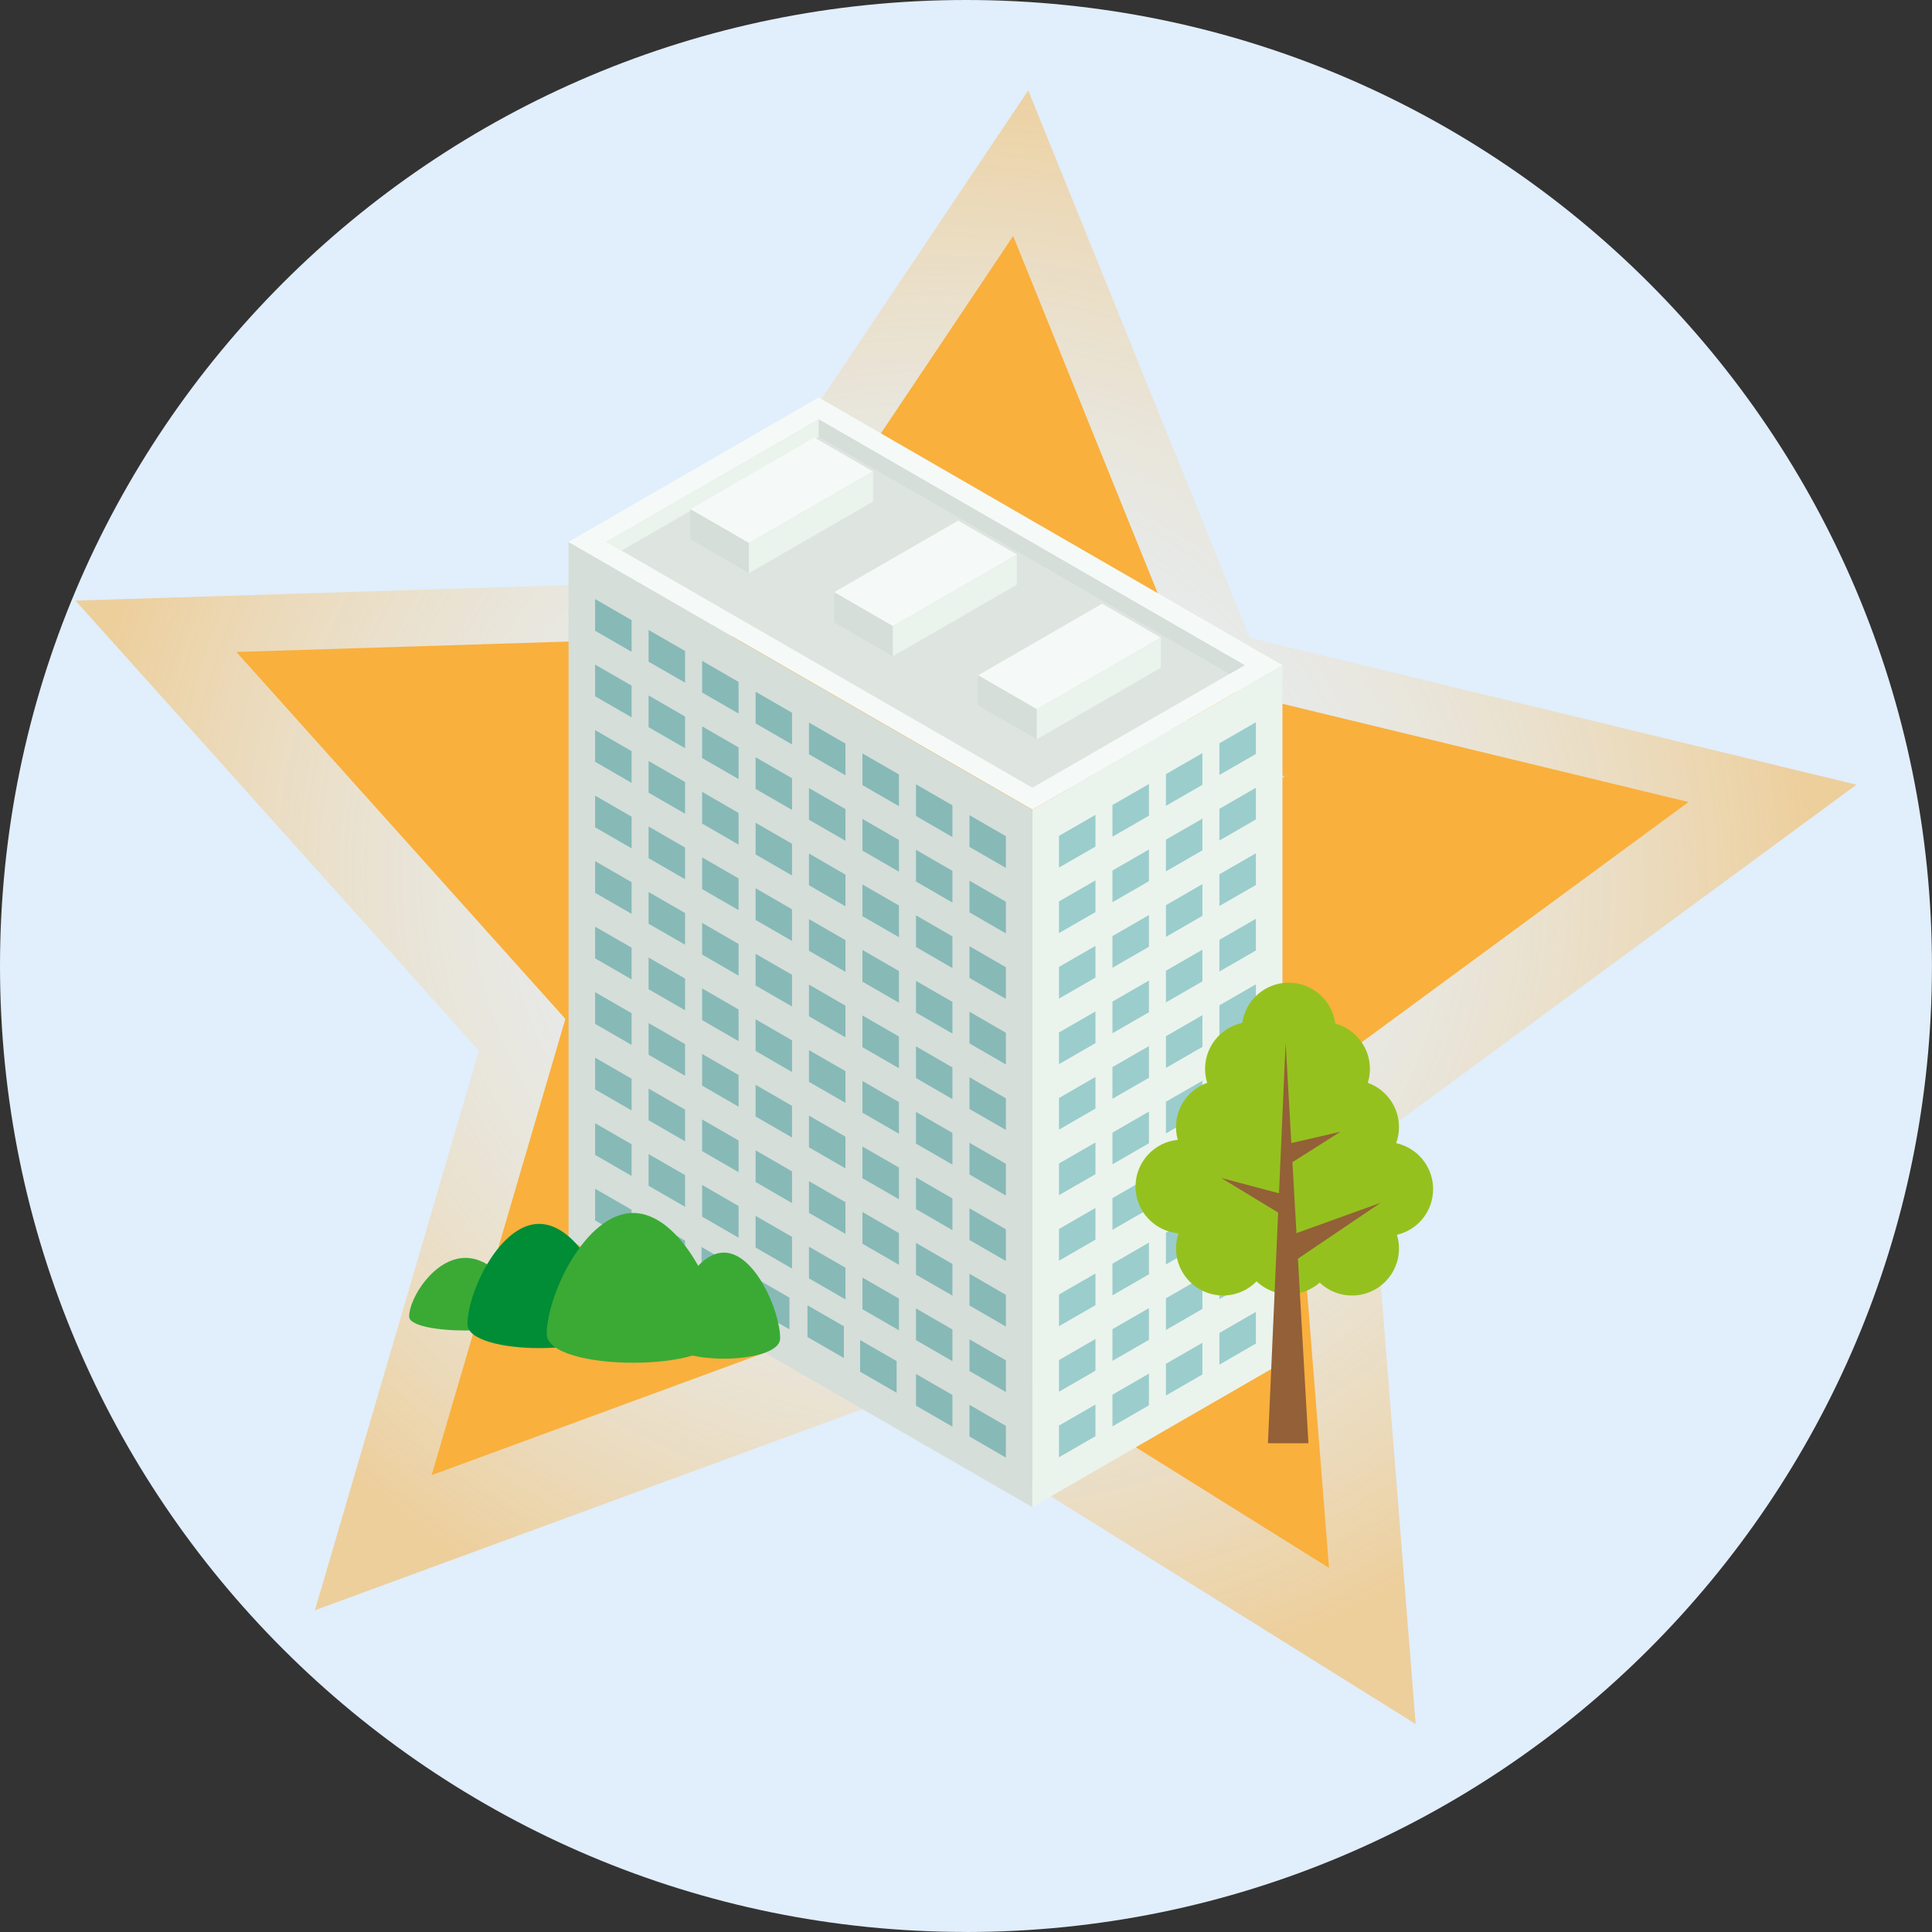 <?xml version="1.0" encoding="UTF-8"?><svg id="Lager_1" xmlns="http://www.w3.org/2000/svg" width="122.6mm" height="122.6mm" xmlns:xlink="http://www.w3.org/1999/xlink" viewBox="0 0 347.53 347.53"><rect x="0" y="0" width="347.53" height="347.53" fill="#333333" stroke="none"/><defs><style>.cls-1{fill:#87b9b7;}.cls-2{fill:#e1eefb;}.cls-3{fill:#f9b03d;}.cls-4{fill:#3aaa35;}.cls-5{fill:#9bcdcc;}.cls-6{fill:url(#Namnlös_övertoning_9);}.cls-7{fill:#95c11f;}.cls-8{fill:#ebf3ed;}.cls-9{fill:#f5faf8;}.cls-10{fill:#008d36;}.cls-11{fill:#d5ded9;}.cls-12{fill:#dee5e1;}.cls-13{fill:#936037;}</style><radialGradient id="Namnlös_övertoning_9" cx="152.98" cy="159.54" fx="152.98" fy="159.54" r="190.93" gradientTransform="translate(57.63 23.54) rotate(5.9) scale(.82 .77)" gradientUnits="userSpaceOnUse"><stop offset="0" stop-color="#fff" stop-opacity="0"/><stop offset="1" stop-color="#f9b03d" stop-opacity=".5"/></radialGradient></defs><path class="cls-2" d="M173.76,347.53c95.97,0,173.76-77.8,173.76-173.76S269.73,0,173.76,0,0,77.8,0,173.76s77.8,173.76,173.76,173.76"/><g><polygon class="cls-6" points="184.96 16.26 224.81 114.74 333.95 141.15 246.34 205.55 254.65 310.12 160.65 251.44 56.65 289.65 86.16 188.99 13.58 108.04 125.81 104.51 184.96 16.26"/><polygon class="cls-3" points="182.25 42.45 214.74 122.74 303.73 144.27 232.3 196.78 239.07 282.04 162.44 234.19 77.64 265.35 101.7 183.28 42.52 117.28 134.03 114.4 182.25 42.45"/></g><g><polygon class="cls-12" points="209.61 152.08 175.2 132.21 196.63 119.84 231.04 139.7 209.61 152.08"/><polygon class="cls-9" points="202.21 131.84 195.97 135.45 189.72 131.84 195.97 128.24 202.21 131.84"/><polygon class="cls-9" points="210.38 136.56 204.14 140.16 210.38 143.77 216.62 140.16 210.38 136.56"/><polygon class="cls-11" points="228.25 141.31 231.04 139.7 196.63 119.84 196.63 122.98 228.25 141.31"/><polygon class="cls-8" points="175.2 132.21 177.92 133.78 196.63 122.98 196.63 119.84 175.2 132.21"/><polygon class="cls-9" points="210.38 131.14 204.14 134.74 210.38 138.34 216.62 134.74 210.38 131.14"/><polygon class="cls-8" points="216.62 134.74 210.38 138.34 210.38 143.77 216.62 140.16 216.62 134.74"/><polygon class="cls-11" points="204.14 134.74 210.38 138.34 210.38 143.77 204.14 140.16 204.14 134.74"/><polygon class="cls-9" points="195.97 122.82 189.72 126.42 195.97 130.02 202.21 126.42 195.97 122.82"/><polygon class="cls-8" points="202.21 126.42 195.97 130.02 195.97 135.45 202.21 131.84 202.21 126.42"/><polygon class="cls-11" points="189.72 126.42 195.97 130.02 195.97 135.45 189.72 131.84 189.72 126.42"/><polygon class="cls-9" points="102.27 97.47 185.71 145.64 230.69 119.66 147.26 71.49 102.27 97.47"/><polygon class="cls-12" points="185.71 141.7 109.08 97.47 147.26 75.42 223.89 119.66 185.71 141.7"/><polygon class="cls-11" points="221.16 121.23 223.89 119.66 147.26 75.42 147.26 78.57 221.16 121.23"/><polygon class="cls-8" points="147.26 78.57 147.26 75.42 109.08 97.47 111.81 99.04 147.26 78.57"/><polygon class="cls-9" points="208.8 114.69 186.49 127.57 175.94 121.48 198.25 108.6 208.8 114.69"/><polygon class="cls-11" points="186.49 132.99 186.49 127.57 175.94 121.48 175.94 126.9 186.49 132.99"/><polygon class="cls-8" points="186.49 132.99 208.8 120.12 208.8 114.69 186.49 127.57 186.49 132.99"/><polygon class="cls-9" points="182.92 99.75 160.61 112.63 150.05 106.53 172.36 93.65 182.92 99.75"/><polygon class="cls-11" points="160.61 118.05 160.61 112.63 150.05 106.53 150.05 111.96 160.61 118.05"/><polygon class="cls-8" points="160.61 118.05 182.91 105.17 182.91 99.75 160.61 112.63 160.61 118.05"/><polygon class="cls-9" points="157.03 84.8 134.72 97.68 124.17 91.59 146.48 78.71 157.03 84.8"/><polygon class="cls-11" points="134.72 103.1 134.72 97.68 124.17 91.59 124.17 97.01 134.72 103.1"/><polygon class="cls-8" points="134.72 103.1 157.03 90.23 157.03 84.8 134.72 97.68 134.72 103.1"/><polygon class="cls-11" points="102.27 222.94 185.71 271.11 185.71 145.69 102.27 97.52 102.27 222.94"/><polygon class="cls-1" points="174.39 175.91 180.94 179.69 180.94 173.99 174.39 170.21 174.39 175.91"/><polygon class="cls-1" points="171.32 174.14 171.32 168.44 164.77 164.65 164.77 170.35 171.32 174.14"/><polygon class="cls-1" points="161.7 168.58 161.7 162.88 155.14 159.1 155.14 164.8 161.7 168.58"/><polygon class="cls-1" points="152.08 163.03 145.52 159.24 145.52 153.54 152.08 157.33 152.08 163.03"/><polygon class="cls-1" points="174.39 187.69 180.94 191.48 180.94 185.78 174.39 181.99 174.39 187.69"/><polygon class="cls-1" points="171.32 185.92 171.32 180.22 164.77 176.44 164.77 182.14 171.32 185.92"/><polygon class="cls-1" points="161.7 180.37 161.7 174.67 155.14 170.88 155.14 176.58 161.7 180.37"/><polygon class="cls-1" points="152.08 174.81 145.52 171.03 145.52 165.33 152.08 169.11 152.08 174.81"/><polygon class="cls-1" points="174.39 199.48 180.94 203.26 180.94 197.56 174.39 193.78 174.39 199.48"/><polygon class="cls-1" points="171.32 197.71 171.32 192.01 164.77 188.22 164.77 193.92 171.32 197.71"/><polygon class="cls-1" points="161.7 192.15 161.7 186.45 155.14 182.67 155.14 188.37 161.7 192.15"/><polygon class="cls-1" points="152.08 186.6 145.52 182.81 145.52 177.11 152.08 180.9 152.08 186.6"/><polygon class="cls-1" points="174.39 152.34 180.94 156.12 180.94 150.42 174.39 146.64 174.39 152.34"/><polygon class="cls-1" points="171.32 150.57 171.32 144.87 164.77 141.08 164.77 146.78 171.32 150.57"/><polygon class="cls-1" points="161.7 145.01 161.7 139.31 155.14 135.53 155.14 141.23 161.7 145.01"/><polygon class="cls-1" points="152.08 139.46 145.52 135.67 145.52 129.97 152.08 133.76 152.08 139.46"/><polygon class="cls-1" points="174.39 164.12 180.94 167.9 180.94 162.2 174.39 158.42 174.39 164.12"/><polygon class="cls-1" points="171.32 162.35 171.32 156.65 164.77 152.87 164.77 158.57 171.32 162.35"/><polygon class="cls-1" points="161.7 156.8 161.7 151.1 155.14 147.31 155.14 153.01 161.7 156.8"/><polygon class="cls-1" points="152.08 151.24 145.52 147.46 145.52 141.76 152.08 145.54 152.08 151.24"/><polygon class="cls-1" points="174.39 211.26 180.94 215.05 180.94 209.35 174.39 205.56 174.39 211.26"/><polygon class="cls-1" points="171.32 209.49 171.32 203.79 164.77 200.01 164.77 205.71 171.32 209.49"/><polygon class="cls-1" points="161.7 203.94 161.7 198.24 155.14 194.45 155.14 200.15 161.7 203.94"/><polygon class="cls-1" points="152.08 198.38 145.52 194.6 145.52 188.9 152.08 192.68 152.08 198.38"/><polygon class="cls-1" points="174.39 223.05 180.94 226.83 180.94 221.13 174.39 217.35 174.39 223.05"/><polygon class="cls-1" points="171.32 221.28 171.32 215.58 164.77 211.79 164.77 217.49 171.32 221.28"/><polygon class="cls-1" points="161.7 215.72 161.7 210.02 155.14 206.24 155.14 211.94 161.7 215.72"/><polygon class="cls-1" points="152.08 210.17 145.52 206.38 145.52 200.68 152.08 204.47 152.08 210.17"/><polygon class="cls-1" points="174.39 234.83 180.94 238.62 180.94 232.92 174.39 229.13 174.39 234.83"/><polygon class="cls-1" points="171.32 233.06 171.32 227.36 164.77 223.58 164.77 229.28 171.32 233.06"/><polygon class="cls-1" points="161.7 227.51 161.7 221.81 155.14 218.02 155.14 223.72 161.7 227.51"/><polygon class="cls-1" points="152.08 221.95 145.52 218.17 145.52 212.47 152.08 216.25 152.08 221.95"/><polygon class="cls-1" points="174.39 246.62 180.94 250.4 180.94 244.7 174.39 240.92 174.39 246.62"/><polygon class="cls-1" points="171.32 244.85 171.32 239.15 164.77 235.36 164.77 241.06 171.32 244.85"/><polygon class="cls-1" points="161.7 239.29 161.7 233.59 155.14 229.81 155.14 235.51 161.7 239.29"/><polygon class="cls-1" points="152.08 233.74 145.52 229.95 145.52 224.26 152.08 228.04 152.08 233.74"/><polygon class="cls-1" points="174.39 258.4 180.94 262.19 180.94 256.49 174.39 252.7 174.39 258.4"/><polygon class="cls-1" points="171.32 256.63 171.32 250.93 164.77 247.15 164.77 252.85 171.32 256.63"/><polygon class="cls-1" points="135.92 153.7 142.47 157.48 142.47 151.78 135.92 148 135.92 153.7"/><polygon class="cls-1" points="132.85 151.93 132.85 146.23 126.3 142.44 126.3 148.14 132.85 151.93"/><polygon class="cls-1" points="123.23 146.37 123.23 140.67 116.67 136.89 116.67 142.59 123.23 146.37"/><polygon class="cls-1" points="113.61 140.82 107.05 137.03 107.05 131.33 113.61 135.12 113.61 140.82"/><polygon class="cls-1" points="135.92 165.48 142.47 169.26 142.47 163.57 135.92 159.78 135.92 165.48"/><polygon class="cls-1" points="132.85 163.71 132.85 158.01 126.3 154.23 126.3 159.93 132.85 163.71"/><polygon class="cls-1" points="123.23 158.16 123.23 152.46 116.67 148.67 116.67 154.37 123.23 158.16"/><polygon class="cls-1" points="113.61 152.6 107.05 148.82 107.05 143.12 113.61 146.9 113.61 152.6"/><polygon class="cls-1" points="135.92 177.27 142.47 181.05 142.47 175.35 135.92 171.57 135.92 177.27"/><polygon class="cls-1" points="132.85 175.5 132.85 169.8 126.3 166.01 126.3 171.71 132.85 175.5"/><polygon class="cls-1" points="123.23 169.94 123.23 164.24 116.67 160.46 116.67 166.16 123.23 169.94"/><polygon class="cls-1" points="113.61 164.39 107.05 160.6 107.05 154.9 113.61 158.69 113.61 164.39"/><polygon class="cls-1" points="135.92 130.13 142.47 133.91 142.47 128.21 135.92 124.43 135.92 130.13"/><polygon class="cls-1" points="132.85 128.35 132.85 122.66 126.3 118.87 126.3 124.57 132.85 128.35"/><polygon class="cls-1" points="123.23 122.8 123.23 117.1 116.67 113.32 116.67 119.02 123.23 122.8"/><polygon class="cls-1" points="113.61 117.25 107.05 113.46 107.05 107.76 113.61 111.55 113.61 117.25"/><polygon class="cls-1" points="135.92 141.91 142.47 145.69 142.47 139.99 135.92 136.21 135.92 141.91"/><polygon class="cls-1" points="132.85 140.14 132.85 134.44 126.3 130.66 126.3 136.36 132.85 140.14"/><polygon class="cls-1" points="123.23 134.59 123.23 128.89 116.67 125.1 116.67 130.8 123.23 134.59"/><polygon class="cls-1" points="113.61 129.03 107.05 125.25 107.05 119.55 113.61 123.33 113.61 129.03"/><polygon class="cls-1" points="135.92 189.05 142.47 192.84 142.47 187.14 135.92 183.35 135.92 189.05"/><polygon class="cls-1" points="132.85 187.28 132.85 181.58 126.3 177.8 126.3 183.5 132.85 187.28"/><polygon class="cls-1" points="123.23 181.73 123.23 176.03 116.67 172.24 116.67 177.94 123.23 181.73"/><polygon class="cls-1" points="113.61 176.17 107.05 172.39 107.05 166.69 113.61 170.47 113.61 176.17"/><polygon class="cls-1" points="135.92 200.84 142.47 204.62 142.47 198.92 135.92 195.14 135.92 200.84"/><polygon class="cls-1" points="132.85 199.07 132.85 193.37 126.3 189.58 126.3 195.28 132.85 199.07"/><polygon class="cls-1" points="123.23 193.51 123.23 187.81 116.67 184.03 116.67 189.73 123.23 193.51"/><polygon class="cls-1" points="113.61 187.96 107.05 184.17 107.05 178.47 113.61 182.26 113.61 187.96"/><polygon class="cls-1" points="135.92 212.62 142.47 216.41 142.47 210.71 135.92 206.92 135.92 212.62"/><polygon class="cls-1" points="132.85 210.85 132.85 205.15 126.3 201.37 126.3 207.07 132.85 210.85"/><polygon class="cls-1" points="123.23 205.3 123.23 199.6 116.67 195.81 116.67 201.51 123.23 205.3"/><polygon class="cls-1" points="113.61 199.74 107.05 195.96 107.05 190.26 113.61 194.04 113.61 199.74"/><polygon class="cls-1" points="135.92 224.41 142.47 228.19 142.47 222.49 135.92 218.71 135.92 224.41"/><polygon class="cls-1" points="132.85 222.64 132.85 216.94 126.3 213.15 126.3 218.85 132.85 222.64"/><polygon class="cls-1" points="123.23 217.08 123.23 211.38 116.67 207.6 116.67 213.3 123.23 217.08"/><polygon class="cls-1" points="113.61 211.53 107.05 207.74 107.05 202.05 113.61 205.83 113.61 211.53"/><polygon class="cls-1" points="123.23 228.87 123.23 223.17 116.67 219.39 116.67 225.08 123.23 228.87"/><polygon class="cls-1" points="113.61 223.31 107.05 219.53 107.05 213.83 113.61 217.61 113.61 223.31"/><polygon class="cls-8" points="185.71 145.64 185.71 271.08 230.69 245.1 230.69 119.66 185.71 145.64"/><polygon class="cls-5" points="219.35 162.97 225.91 159.19 225.91 153.49 219.35 157.27 219.35 162.97"/><polygon class="cls-5" points="216.29 164.74 216.29 159.04 209.73 162.83 209.73 168.53 216.29 164.74"/><polygon class="cls-5" points="206.67 170.3 206.67 164.6 200.11 168.38 200.11 174.08 206.67 170.3"/><polygon class="cls-5" points="197.05 175.85 190.49 179.63 190.49 173.93 197.05 170.15 197.05 175.85"/><polygon class="cls-5" points="219.35 174.76 225.91 170.97 225.91 165.27 219.35 169.06 219.35 174.76"/><polygon class="cls-5" points="216.29 176.53 216.29 170.83 209.73 174.61 209.73 180.31 216.29 176.53"/><polygon class="cls-5" points="206.67 182.08 206.67 176.38 200.11 180.17 200.11 185.86 206.67 182.08"/><polygon class="cls-5" points="197.05 187.64 190.49 191.42 190.49 185.72 197.05 181.94 197.05 187.64"/><polygon class="cls-5" points="219.35 186.54 225.91 182.76 225.91 177.06 219.35 180.84 219.35 186.54"/><polygon class="cls-5" points="216.29 188.31 216.29 182.61 209.73 186.4 209.73 192.1 216.29 188.31"/><polygon class="cls-5" points="206.67 193.87 206.67 188.17 200.11 191.95 200.11 197.65 206.67 193.87"/><polygon class="cls-5" points="197.05 199.42 190.49 203.2 190.49 197.51 197.05 193.72 197.05 199.42"/><polygon class="cls-5" points="219.35 139.4 225.91 135.62 225.91 129.92 219.35 133.7 219.35 139.4"/><polygon class="cls-5" points="216.29 141.17 216.29 135.47 209.73 139.25 209.73 144.95 216.29 141.17"/><polygon class="cls-5" points="206.67 146.73 206.67 141.03 200.11 144.81 200.11 150.51 206.67 146.73"/><polygon class="cls-5" points="197.05 152.28 190.49 156.06 190.49 150.36 197.05 146.58 197.05 152.28"/><polygon class="cls-5" points="219.35 151.19 225.91 147.4 225.91 141.7 219.35 145.49 219.35 151.19"/><polygon class="cls-5" points="216.29 152.96 216.29 147.26 209.73 151.04 209.73 156.74 216.29 152.96"/><polygon class="cls-5" points="206.67 158.51 206.67 152.81 200.11 156.59 200.11 162.29 206.67 158.51"/><polygon class="cls-5" points="197.05 164.07 190.49 167.85 190.49 162.15 197.05 158.37 197.05 164.07"/><polygon class="cls-5" points="219.35 198.33 225.91 194.54 225.91 188.84 219.35 192.63 219.35 198.33"/><polygon class="cls-5" points="216.29 200.1 216.29 194.4 209.73 198.18 209.73 203.88 216.29 200.1"/><polygon class="cls-5" points="206.67 205.65 206.67 199.95 200.11 203.74 200.11 209.44 206.67 205.65"/><polygon class="cls-5" points="197.05 211.21 190.49 214.99 190.49 209.29 197.05 205.51 197.05 211.21"/><polygon class="cls-5" points="219.35 210.11 225.91 206.33 225.91 200.63 219.35 204.41 219.35 210.11"/><polygon class="cls-5" points="216.29 211.88 216.29 206.18 209.73 209.97 209.73 215.67 216.29 211.88"/><polygon class="cls-5" points="206.67 217.44 206.67 211.74 200.11 215.52 200.11 221.22 206.67 217.44"/><polygon class="cls-5" points="197.05 222.99 190.49 226.78 190.49 221.08 197.05 217.29 197.05 222.99"/><polygon class="cls-5" points="219.35 221.9 225.91 218.11 225.91 212.41 219.35 216.2 219.35 221.9"/><polygon class="cls-5" points="216.29 223.67 216.29 217.97 209.73 221.75 209.73 227.45 216.29 223.67"/><polygon class="cls-5" points="206.67 229.22 206.67 223.52 200.11 227.31 200.11 233.01 206.67 229.22"/><polygon class="cls-5" points="197.05 234.78 190.49 238.56 190.49 232.86 197.05 229.08 197.05 234.78"/><polygon class="cls-5" points="219.35 233.68 225.91 229.9 225.91 224.2 219.35 227.98 219.35 233.68"/><polygon class="cls-5" points="216.29 235.45 216.29 229.75 209.73 233.54 209.73 239.24 216.29 235.45"/><polygon class="cls-5" points="206.67 241.01 206.67 235.31 200.11 239.09 200.11 244.79 206.67 241.01"/><polygon class="cls-5" points="197.05 246.56 190.49 250.35 190.49 244.65 197.05 240.86 197.05 246.56"/><polygon class="cls-5" points="219.35 245.47 225.91 241.68 225.91 235.98 219.35 239.77 219.35 245.47"/><polygon class="cls-5" points="216.29 247.24 216.29 241.54 209.73 245.32 209.73 251.02 216.29 247.24"/><polygon class="cls-5" points="206.67 252.79 206.67 247.09 200.11 250.88 200.11 256.58 206.67 252.79"/><polygon class="cls-5" points="197.05 258.35 190.49 262.13 190.49 256.43 197.05 252.65 197.05 258.35"/><polygon class="cls-1" points="132.75 233.8 132.75 228.1 126.2 224.31 126.2 230.01 132.75 233.8"/><polygon class="cls-1" points="142 239.12 142 233.42 135.45 229.64 135.45 235.34 142 239.12"/><polygon class="cls-1" points="151.8 244.28 151.8 238.58 145.25 234.8 145.25 240.5 151.8 244.28"/><polygon class="cls-1" points="161.28 250.53 161.28 244.83 154.72 241.05 154.72 246.75 161.28 250.53"/><g><path class="cls-4" d="M93.84,236.82c0,3.35-20.24,3.35-20.24,0s4.53-10.55,10.12-10.55,10.12,7.2,10.12,10.55"/><path class="cls-4" d="M140.33,240.73c0,4.89-20.24,4.89-20.24,0s4.53-15.41,10.12-15.41,10.12,10.52,10.12,15.41"/><path class="cls-10" d="M109.88,238.2c0,5.73-25.79,5.73-25.79,0s5.77-18.05,12.89-18.05,12.9,12.32,12.9,18.05"/><path class="cls-4" d="M129.43,239.95c0,6.91-31.08,6.91-31.08,0s6.96-21.76,15.54-21.76,15.54,14.85,15.54,21.76"/><path class="cls-7" d="M204.26,213.44c0-4.38,3.33-7.98,7.6-8.41-.2-.73-.32-1.49-.32-2.29,0-3.67,2.34-6.79,5.61-7.96-.25-.79-.38-1.63-.38-2.51,0-4.06,2.87-7.45,6.69-8.27,.59-4.09,4.11-7.24,8.36-7.24s7.84,3.21,8.38,7.36c3.58,.98,6.22,4.26,6.22,8.15,0,.87-.13,1.71-.38,2.51,3.27,1.17,5.61,4.29,5.61,7.96,0,1.02-.18,1.99-.51,2.89,3.8,.83,6.65,4.21,6.65,8.26s-2.78,7.35-6.51,8.23c.24,.78,.37,1.61,.37,2.47,0,4.67-3.78,8.45-8.45,8.45-2.25,0-4.3-.88-5.81-2.32-1.49,1.3-3.43,2.09-5.56,2.09-2.25,0-4.29-.88-5.8-2.31-1.53,1.56-3.67,2.53-6.03,2.53-4.67,0-8.45-3.78-8.45-8.45,0-.96,.16-1.87,.45-2.73-4.33-.36-7.74-3.99-7.74-8.42"/></g><polygon class="cls-13" points="228.08 259.61 235.36 259.61 231.26 187.6 228.08 259.61"/><polygon class="cls-13" points="231.73 222.35 231.73 227.59 248.35 216.36 231.73 222.35"/><polygon class="cls-13" points="231.73 205.74 232.26 209.19 241.12 203.58 231.73 205.74"/><polygon class="cls-13" points="230.69 218.59 231.73 215.09 219.68 211.9 230.69 218.59"/></g></svg>